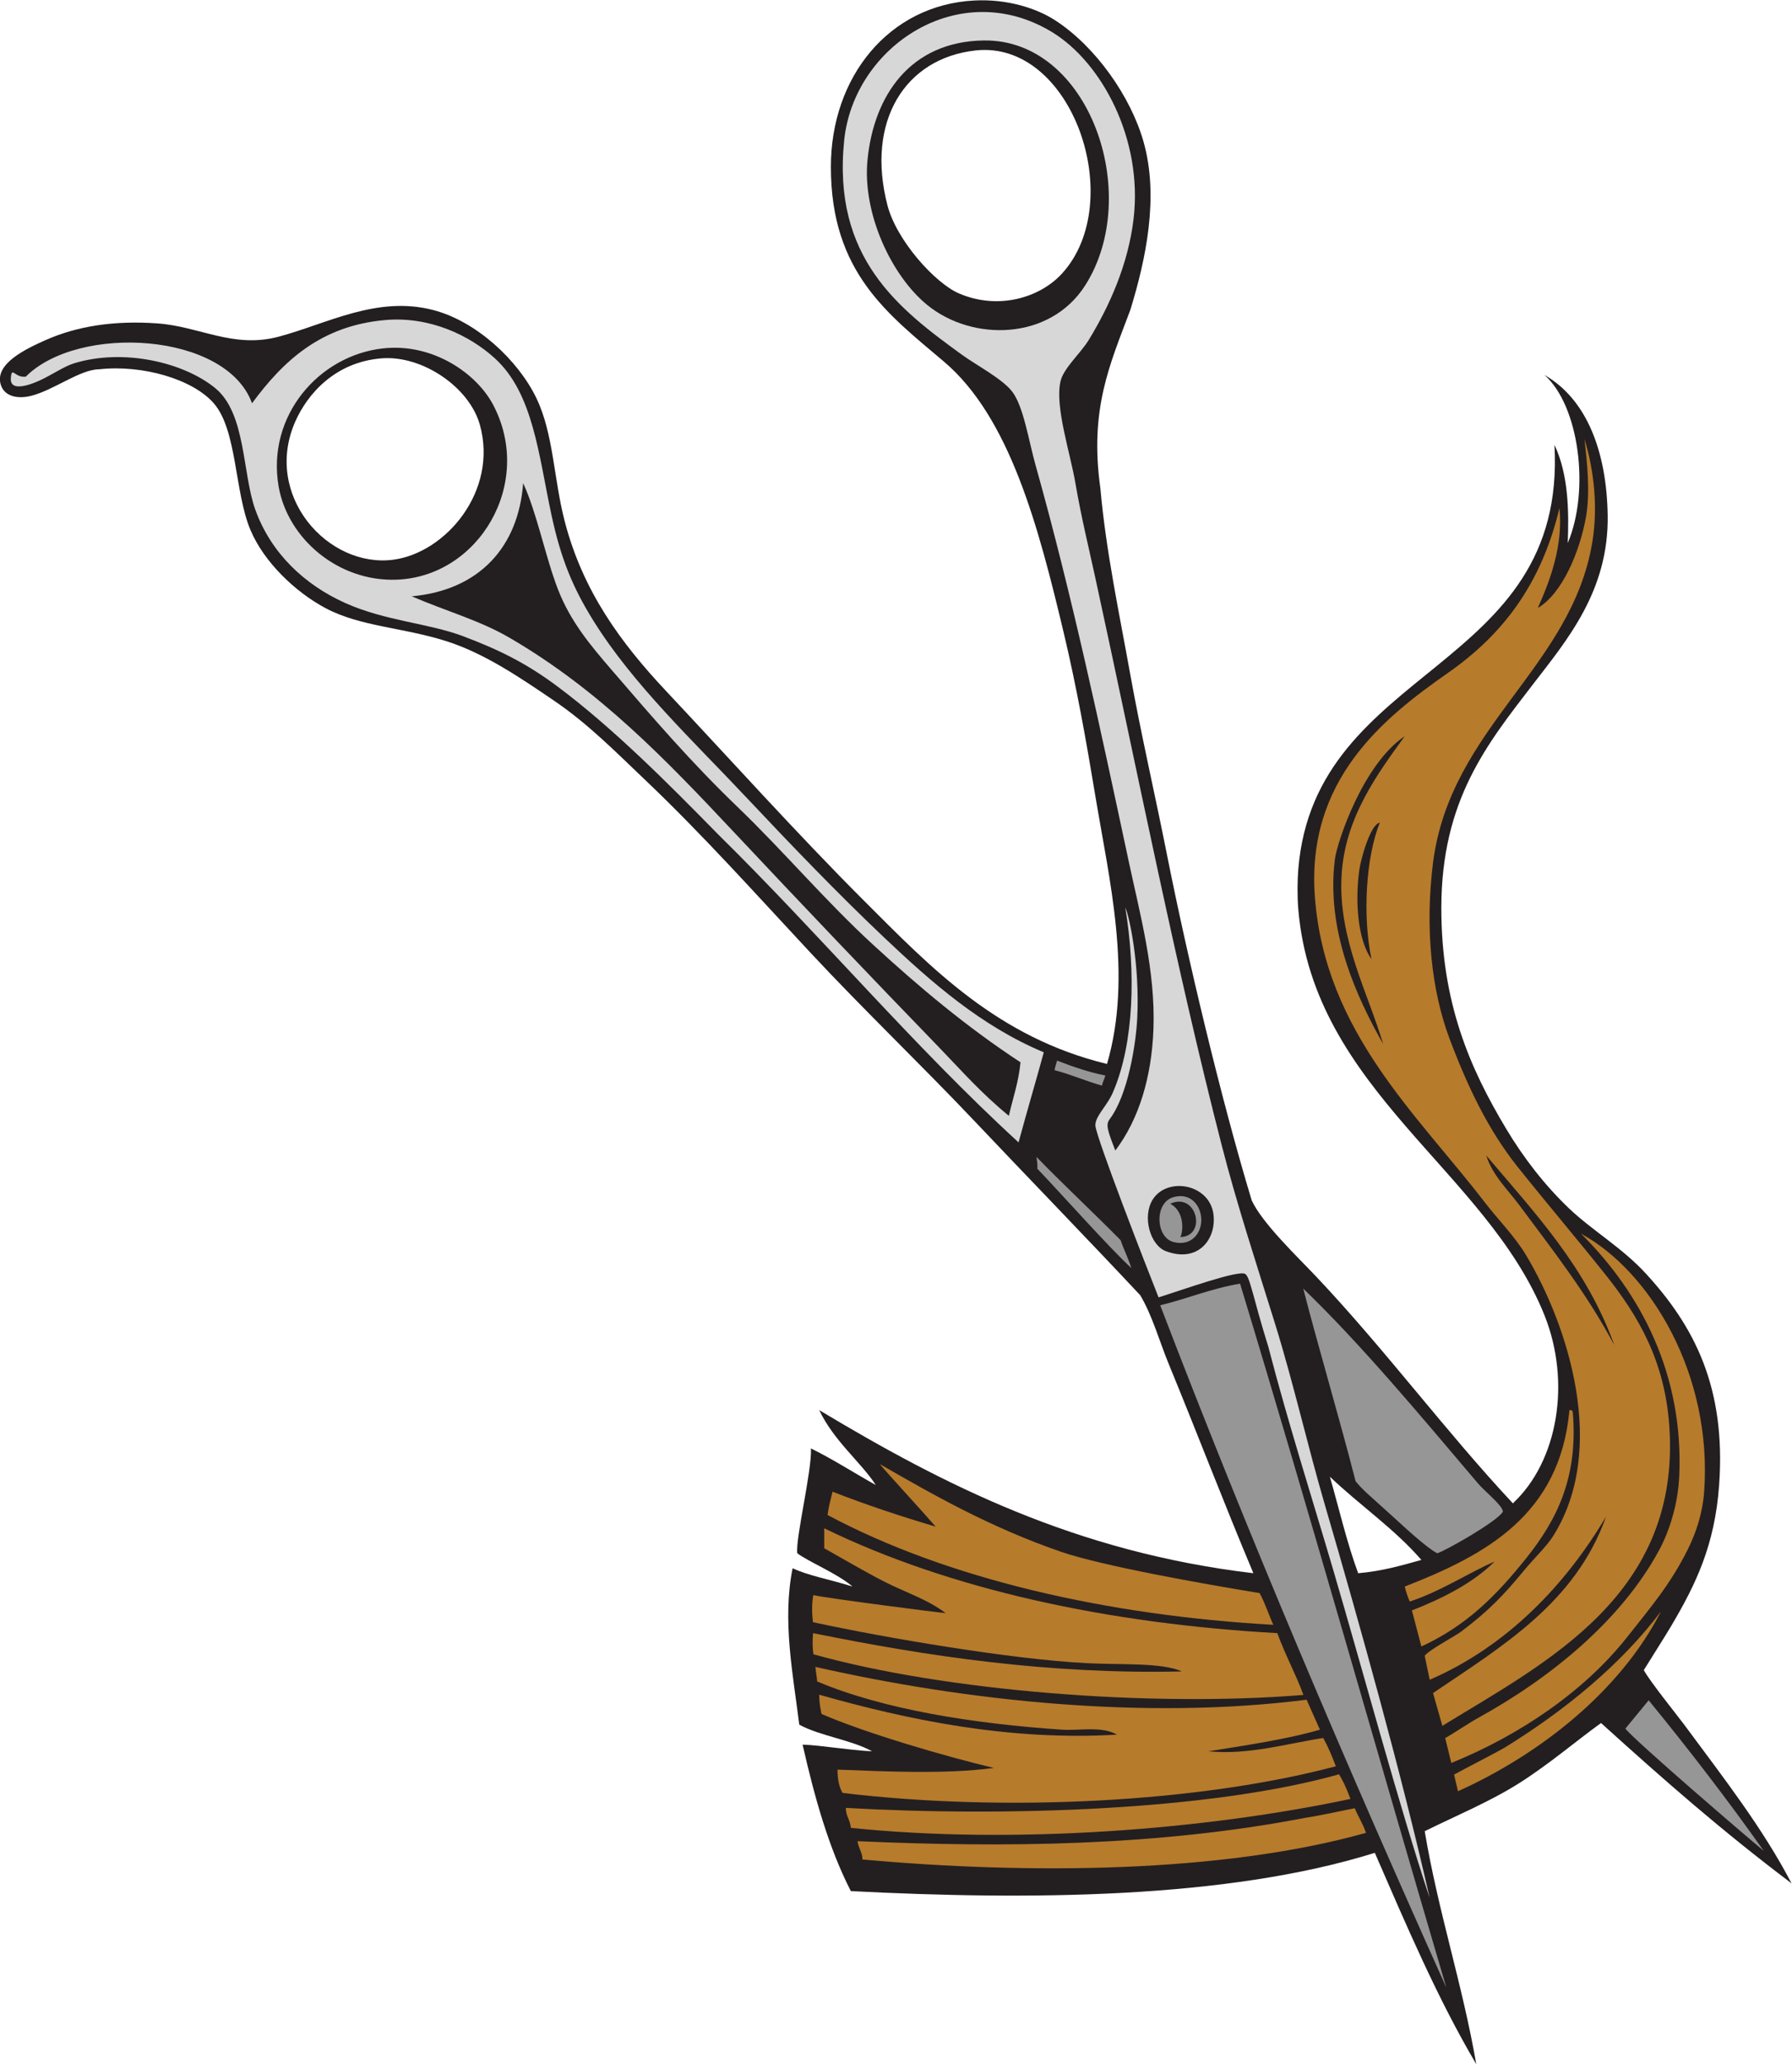 <?xml version="1.0" encoding="UTF-8" standalone="no"?>
<svg
   xmlns:dc="http://purl.org/dc/elements/1.1/"
   xmlns:cc="http://creativecommons.org/ns#"
   xmlns:rdf="http://www.w3.org/1999/02/22-rdf-syntax-ns#"
   xmlns:svg="http://www.w3.org/2000/svg"
   xmlns="http://www.w3.org/2000/svg"
   viewBox="0 0 689.307 793.6"
   height="793.6"
   width="689.307"
   xml:space="preserve"
   id="svg2"
   version="1.1"><defs
     id="defs6" /><g
     transform="matrix(1.333,0,0,-1.333,0,793.6)"
     id="g10"><g
       transform="scale(0.1)"
       id="g12"><path
         id="path14"
         style="fill:#231f20;fill-opacity:1;fill-rule:evenodd;stroke:none"
         d="m 4365.62,1617.6 c 130.8,121.97 168.07,350.29 91.21,542.4 -166.81,416.91 -666.31,649.04 -710.41,1171.19 -3.18,37.75 -2.56,84.06 0,115.2 48.75,593.73 776.17,566.42 739.2,1224 41.15,-86.6 41.68,-194.12 38.4,-283.2 64.84,154.02 32.42,396.62 -67.19,484.8 123.6,-71.01 179.12,-223.25 182.38,-403.2 4.03,-220.13 -118.8,-363.1 -215.99,-489.59 -131.52,-171.2 -263.54,-332.86 -264.01,-643.21 -0.39,-274.9 82.5,-463.65 187.21,-638.39 50.71,-84.63 112.19,-163.85 182.4,-230.41 67.35,-63.85 152.04,-112.27 220.81,-187.19 138.49,-150.9 231.46,-326.72 211.19,-609.61 -12.43,-173.42 -67.17,-286.41 -139.2,-407.99 -17.74,-29.98 -64.38,-103.32 -78.15,-125.76 16.35,-31.19 97.29,-131.44 116.55,-157.441 116.5,-157.304 226.71,-298.652 309.78,-457.695 -203.26,153.535 -362.38,293.086 -549.78,462.48 -73.56,-53.046 -148.73,-117.89 -235.2,-172.793 C 4300.37,757.559 4202.16,716.875 4111.23,671.992 4150.48,437.656 4219.53,233.105 4260.02,0 4148.26,189.043 4058.41,400 3967.22,609.59 3537.83,475.332 2963.06,473.125 2455.22,499.199 c -63.5,123.692 -104.58,269.805 -139.2,422.403 50.15,-1.426 136.02,-16.25 200.54,-19.2 -59.68,33.086 -150.11,44.024 -210.14,76.797 -17.73,143.261 -49.66,300.961 -19.2,451.191 48.08,-22.44 103.39,-30.9 172.8,-52.79 -43.55,37.61 -127.29,71.48 -159.3,95.99 -6.03,40.37 43.16,241.76 39.3,302.41 65.43,-32.17 124.44,-70.77 187.21,-105.61 -42.1,65.12 -120.8,126.66 -163.2,216 359.15,-215.26 739.35,-409.44 1252.8,-470.39 -87.85,209.14 -158.87,395.88 -244.8,604.8 -26.12,63.44 -46.86,138.56 -81.6,196.8 -132.48,141.89 -343.77,360.17 -475.2,499.2 -151.7,160.45 -320.56,321.72 -477.16,489.59 -154.73,165.89 -311.21,340.83 -478.05,499.21 -80.52,76.42 -161.84,159.3 -259.2,225.6 -97.39,66.31 -201.85,137.69 -311.99,172.79 -126.99,40.47 -249.29,41.89 -350.408,96.01 -85.652,45.83 -176.66,131.77 -216,225.59 -45.828,109.29 -37.984,287.3 -105.602,364.8 -60.554,69.42 -204.894,111.58 -330.004,98.1 -56.211,-0.46 -130.769,-59.82 -196.718,-76.6 -39.57,-10.06 -77.062,-1.53 -87.676,31.3 -19.602,60.62 71.832,104.03 129.598,129.6 89.968,39.82 196.753,56.95 321.609,48.01 123.226,-8.83 219.219,-73.29 350.394,-38.41 139.782,37.17 283.477,119.3 446.397,76.81 124.94,-32.59 245.4,-145.6 297.61,-254.41 49.47,-103.13 49.35,-231.09 81.6,-355.2 51.94,-199.94 160.68,-349.1 292.79,-489.59 182.25,-193.81 375.76,-409.36 571.21,-604.81 194.32,-194.33 385.45,-393.82 700.8,-470.4 74.59,255 6.25,532.01 -33.61,772.8 -25.94,156.69 -53.93,314.11 -91.19,470.4 -72.35,303.42 -154.59,620.41 -345.61,782.4 -160.7,136.29 -326.4,256.66 -326.4,561.6 0,260.35 168.22,466.83 412.81,480 96.23,5.19 181.19,-22.42 235.19,-57.6 116.54,-75.89 217.6,-219.85 254.4,-350.4 44.92,-159.29 6.44,-339.05 -38.4,-484.79 -59.36,-158.01 -118.17,-285.67 -86.39,-513.6 16.27,-182.46 54.63,-360.94 86.39,-537.61 30.56,-169.99 70.09,-339.73 105.6,-518.4 58.75,-295.66 156.29,-706.11 244.81,-998.4 31.19,-66.85 133.4,-163.83 187.18,-220.8 199.3,-211.09 371.41,-444.18 566.41,-652.79 z m -3264,3302.4 c 117.34,9.14 253.02,-83.26 283.2,-192.01 53.05,-191.14 -98.8,-368.8 -249.6,-388.79 -188.896,-25.05 -377.06,185.34 -283.2,398.39 34.168,77.56 113.546,171.79 249.6,182.41 z m 1713.61,887.99 c 279.2,30.67 438.69,-436.09 249.59,-643.2 -64.08,-70.18 -183.93,-106.34 -297.6,-57.6 -68.43,29.36 -179.95,152.15 -206.4,254.41 -62.58,241.85 50.23,423.97 254.41,446.39 z m 1022.38,-4113.6 c 85.92,-82.09 186.02,-150 264.01,-240 -57.42,-16.17 -114.65,-32.53 -182.41,-38.39 -32.42,87.57 -54.88,185.09 -81.6,278.39 v 0" /><path
         id="path16"
         style="fill:#d7d7d7;fill-opacity:1;fill-rule:evenodd;stroke:none"
         d="m 3012.03,2918.4 c -25.18,-91.64 -47.93,-167.83 -72.82,-259.75 -301.17,275.73 -571.69,597.74 -866.37,887.74 -146.41,149.37 -303.54,307.01 -462.79,426.18 -86.12,64.46 -163.49,104.54 -273.23,145.82 -101.68,38.27 -224.2,43.66 -340.8,96 -117.188,52.61 -213.875,143.34 -259.2,268.8 -37.832,104.74 -26.726,277.47 -115.199,350.4 -90.48,74.59 -264.641,116.04 -408,72.01 -28.406,-8.73 -61.34,-31.61 -96,-48.01 -26.683,-12.63 -89.215,-36.91 -86.398,4.8 2.512,37.25 11.258,0.29 43.207,4.8 151.976,152.2 578.695,128.51 652.793,-76.8 90.16,121.9 198.175,223.58 383.997,240 128.37,11.35 243.91,-43.93 316.8,-110.39 110.85,-101.08 126.03,-278.15 163.2,-451.21 27.58,-128.42 62.22,-210.91 120.9,-305.2 114.63,-184.19 287.32,-345.96 442.32,-510.8 129.2,-137.4 264.16,-277.64 396.78,-403.2 137.25,-129.92 280.57,-255.86 460.81,-331.19 z M 804.023,4550.39 c 25.883,-149.67 171.161,-275.14 340.797,-268.8 237.17,8.88 397.09,277.92 278.4,504 -47.34,90.18 -173.02,178.57 -316.8,163.2 -185.982,-19.88 -337.611,-194.77 -302.397,-398.4 z m 384.007,-316.8 c 100.47,-43.22 195.77,-69.02 283.19,-120 258.81,-150.9 451.21,-352.04 648.01,-561.59 195.85,-208.57 394.69,-417.11 590.4,-619.21 65.97,-68.12 119.27,-130 201.6,-197.59 11.75,52.24 27.93,96.07 33.59,154.39 -156.7,102.79 -293.09,217.52 -427.2,340.8 -135.39,124.46 -258.19,269.69 -387.17,393.61 -135.53,130.18 -242.89,254.86 -366.43,398.39 -60.31,70.07 -117.85,138.51 -153.6,230.4 -36.69,94.3 -60.51,219.81 -100.79,307.21 -13.48,-183.58 -126.23,-308.8 -321.6,-326.41 v 0" /><path
         id="path18"
         style="fill:#b77b2c;fill-opacity:1;fill-rule:evenodd;stroke:none"
         d="m 4572.2,4687.13 c 28.73,-93.04 38.66,-200.43 22.76,-296.79 -60.02,-363.46 -409.42,-533.55 -459.73,-924.75 -24.02,-191.73 -3.93,-371.29 47.99,-508.79 52.4,-138.81 111.52,-262.89 196.8,-369.61 84.21,-105.37 171.15,-207.52 254.41,-311.99 94.37,-118.44 168.96,-247.47 182.4,-432 35.59,-489.04 -355.02,-683.51 -654.67,-867.321 l -26.93,94.511 c 200.39,135.59 411.29,260.7 499.2,508.81 -114.28,-192.95 -283.09,-372.93 -508.81,-470.41 l -14.39,69.04 c 11.21,16.31 87.81,56.72 105.6,70.16 78.21,59.12 120,102.13 182.38,177.6 28.66,34.66 63.81,68.02 81.61,96.01 159.78,251.29 44.63,608.24 -76.8,811.19 -33.28,55.65 -80.47,102.17 -120,153.6 -193.44,251.77 -459.67,489.95 -489.59,878.4 -26.02,337.56 195.7,516.56 383.98,648 155.22,108.35 268.56,252.62 321.61,475.2 11.13,-108.73 -27.39,-209.39 -62.41,-287.99 68.05,39.36 120.49,157.68 139.22,263.99 12.15,69.13 3.26,154.73 -4.63,223.14 z M 3852.03,3475.19 c -26.08,-205.99 62.79,-397.76 139.2,-532.79 -42.93,145.72 -129.91,302.87 -120,484.79 9.2,169.3 105.58,296.64 182.4,402.99 -120.88,-81.05 -195.41,-306.05 -201.6,-354.99 z m 70.29,-31.75 c -12.69,-93.67 -3.46,-202.35 35.29,-256.25 -26.05,124.27 -16.34,293.27 24.01,393.61 -27.54,-4.7 -55.14,-106.62 -59.3,-137.36 z m 462.5,-966.64 c 98.98,-132.95 196.13,-257.01 273.59,-403.21 -80.62,224.98 -229.64,381.55 -369.59,547.21 18.81,-58.34 60.12,-95.82 96,-144 v 0" /><path
         id="path20"
         style="fill:#979696;fill-opacity:1;fill-rule:evenodd;stroke:none"
         d="m 3050.43,2894.39 c 48.47,-18.67 94.61,-34.14 139.2,-42.85 -2.08,-9.14 -7.78,-18.49 -9.61,-29.14 -46.49,12.7 -89.77,32.5 -136.98,44.48 1.66,10.82 5.73,20.56 7.39,27.51 v 0" /><path
         id="path22"
         style="fill:#979696;fill-opacity:1;fill-rule:evenodd;stroke:none"
         d="m 2991.01,2616.6 c 75.1,-77.42 165.9,-162.22 242.68,-240.04 8.49,-25.8 20.58,-48.01 30.94,-80.37 -64.22,59.04 -202.62,214.9 -271.22,286.51 0.84,11.97 -0.45,19.16 -2.4,33.9 v 0" /><path
         id="path24"
         style="fill:#979696;fill-opacity:1;fill-rule:evenodd;stroke:none"
         d="m 3386.42,2500.8 c 51.13,14.3 79.53,-26.74 80.12,-64.67 0.62,-40.39 -29.73,-77.97 -80.12,-64.94 -52.05,13.46 -56.15,113.89 0,129.61 z m -9.59,-19.2 c 47.99,-25.94 34.12,-92.99 28.79,-96.01 78.56,1.6 47.89,131.66 -28.79,96.01 v 0" /><path
         id="path26"
         style="fill:#b77b2c;fill-opacity:1;fill-rule:evenodd;stroke:none"
         d="m 4562.42,2395.2 c 199.28,-108.54 379.49,-404.97 355.19,-744.01 -4.25,-59.51 -21.89,-116.01 -47.98,-167.99 C 4819,1382.36 4763.71,1318.55 4696.83,1233.59 4572.38,1075.53 4385.86,949.16 4188.02,868.789 l -17.71,72.012 c 12.36,5.625 67.36,42.656 94.51,57.597 209,115.002 413.75,281.462 523.2,484.802 31.16,57.87 54.07,135.47 57.6,211.19 13.79,294.77 -111.41,530.43 -283.2,700.81 v 0" /><path
         id="path28"
         style="fill:#979696;fill-opacity:1;fill-rule:evenodd;stroke:none"
         d="M 3578.41,2251.19 C 3782.28,1579.86 3974.16,896.523 4173.63,220.801 3884.96,863.32 3605.74,1515.31 3348.02,2188.79 c 78.52,19.08 146.84,48.36 230.39,62.4 v 0" /><path
         id="path30"
         style="fill:#b77b2c;fill-opacity:1;fill-rule:evenodd;stroke:none"
         d="m 4528.82,1886.39 c 5.59,0.78 8.54,-1.06 9.59,-4.79 16.33,-188.65 -45.91,-311.99 -134.39,-422.4 -87.64,-109.38 -172.7,-194.63 -302.4,-254.41 l -27.33,103.94 c 89.65,35.16 175.84,78.77 238.54,140.86 -70.76,-30.06 -156.49,-86.72 -244.81,-115.2 -5.7,13.5 -10.8,27.6 -14.39,43.21 236.15,91.83 448.03,207.97 475.19,508.79 v 0" /><path
         id="path32"
         style="fill:#b77b2c;fill-opacity:1;fill-rule:evenodd;stroke:none"
         d="m 2378.42,1545.59 c 364.13,-177.43 821.19,-275.2 1307.4,-302.39 26.21,-70.39 51.72,-114.04 75.41,-178.2 -440.04,-35.94 -1033.91,10.72 -1413.87,117.23 -2.83,14.92 -3.02,40.48 -1.16,60.97 331.43,-67.15 680.09,-119.18 1064.23,-110.41 -58.46,26.19 -173.46,18.42 -278.4,24.01 -213.91,11.36 -570.67,71.4 -786.12,118 -2.87,24.26 -3.75,50.38 0.97,78.19 30.84,-8.17 374.72,-52.15 381.94,-52.19 -51.99,40.02 -118.63,60.88 -177.6,91.19 -59.74,30.72 -116.41,64.47 -172.8,96 0,19.2 0,38.4 0,57.6 v 0" /><path
         id="path34"
         style="fill:#b77b2c;fill-opacity:1;fill-rule:evenodd;stroke:none"
         d="M 4792.83,1305.59 C 4675.95,1076.86 4445.37,894.648 4207.22,787.188 l -11.23,48.027 c 20.06,11.601 128.03,66.699 147.78,78.906 174.64,108.009 334.62,239.569 449.06,391.469 v 0" /><path
         id="path36"
         style="fill:#b77b2c;fill-opacity:1;fill-rule:evenodd;stroke:none"
         d="m 2353.05,1145.82 c 436.85,-98.96 951.91,-153.652 1417.38,-94.63 13.18,-30.62 26.64,-59.393 38.39,-86.405 -97.11,-28.457 -227.01,-47.148 -321.6,-62.383 115.32,-11.308 227.15,22.442 331.19,38.399 14.28,-25.742 25.39,-52.52 36.31,-81.602 -394.57,-104.57 -955.93,-133.047 -1423.5,-76.797 -9.83,17.364 -14.68,39.707 -14.4,67.188 131.21,-4.981 310.72,-14.063 451.2,4.805 -136.72,32.304 -370.07,100.253 -497.36,155.725 -5.05,23.45 -6.86,40.74 -6.63,55.47 253.51,-71.742 544.36,-133.52 859.19,-115.199 -43.89,25.566 -108.52,11.054 -158.4,14.394 -255.98,17.168 -515.79,58.355 -706.97,139.195 0.21,9.36 -3.82,26.82 -4.8,41.84 v 0" /><path
         id="path38"
         style="fill:#979696;fill-opacity:1;fill-rule:evenodd;stroke:none"
         d="m 4757.5,1049.45 c 116.6,-142.555 224.45,-282.516 332.03,-434.157 -43.62,35.684 -373.07,318.398 -399.24,352.578 l 67.21,81.579 v 0" /><path
         id="path40"
         style="fill:#b77b2c;fill-opacity:1;fill-rule:evenodd;stroke:none"
         d="m 3896.93,765.098 c -412.58,-87.989 -968.05,-132.422 -1441.71,-83.496 -1.47,22.519 -14.52,33.476 -14.4,57.597 456.62,-26.074 1049.33,-8.203 1423.18,96.895 9.43,-16.114 18.2,-31.563 32.93,-70.996 v 0" /><path
         id="path42"
         style="fill:#b77b2c;fill-opacity:1;fill-rule:evenodd;stroke:none"
         d="M 3941.83,667.188 C 3526.48,550.684 2967.42,547.012 2488.82,590.391 c -0.64,21.757 -11.74,33.066 -14.39,52.812 422.56,-18.867 864.65,-14.922 1291.19,67.188 47.97,7.109 130.22,25.703 143.79,27.793 11.62,-28.145 22.99,-43.34 32.42,-70.996 v 0" /><path
         id="path44"
         style="fill:#d7d7d7;fill-opacity:1;fill-rule:evenodd;stroke:none"
         d="m 3218.41,2635.2 c 68.81,90.6 105.1,213.61 110.02,350.39 6.08,168.18 -38.38,329.34 -71.6,484.8 -81.81,382.66 -162.93,765.33 -268.81,1142.4 -19.8,70.5 -34.45,168.51 -67.2,211.2 -28.34,36.94 -102.86,75.85 -143.99,105.6 -183.57,132.81 -375.58,279.8 -340.81,619.2 27.81,271.47 332.59,474.75 600.01,312.01 143.15,-87.13 262.05,-308.28 235.2,-537.6 -15.49,-132.17 -69.81,-252.58 -129.61,-350.41 -23.83,-39 -73.21,-81.36 -81.6,-120 -16.04,-73.82 28.02,-204.02 43.2,-292.79 16.56,-96.84 38.75,-186.99 57.6,-273.61 120.27,-552.33 230.88,-1115.94 364.8,-1636.8 44.12,-171.58 101,-344.22 153.59,-513.59 53.99,-173.83 93.46,-350.34 144.01,-523.21 101.05,-345.5 222.93,-782.907 302.34,-1133.395 -86.21,258.281 -190.29,646.855 -278.34,946.195 -59.29,201.64 -130.15,423.61 -187.2,643.2 -44.03,141.09 -53.05,203.51 -67.19,210.6 -20.92,11.08 -175.35,-44.43 -249.61,-67.77 -36.95,92.85 -178.89,457.79 -182.4,495.57 -0.3,29.2 35.86,57.17 52.81,100.8 58.05,137.56 64.47,339.77 33.59,528 11.98,-26.36 41.94,-164.86 34.51,-318.28 -3.63,-74.92 -26.6,-222.79 -80.54,-293.51 -10.53,-14.96 -5.1,-31.82 17.22,-89 z m -715.19,2856 c -14.63,-153.06 68.54,-332.81 172.81,-417.61 130.12,-105.83 354.42,-102.81 456,57.61 166.21,262.5 10.95,709.6 -292.82,705.59 -212.83,-2.81 -318.21,-159.62 -335.99,-345.59 z m 822.93,-2997.7 c -30.39,-49.01 -7.54,-131.62 38.57,-148.79 92.78,-34.57 145.41,35.08 137.05,105.37 -10.66,89.55 -134.25,110.15 -175.62,43.42 v 0" /><path
         id="path46"
         style="fill:#979696;fill-opacity:1;fill-rule:evenodd;stroke:none"
         d="m 3760.82,2236.8 c 167.16,-160.86 337.4,-365.43 504,-561.6 19.67,-23.17 72.25,-64.85 72.01,-81.61 -14.47,-27.13 -165.51,-113 -189.55,-120 -31.31,16.18 -98.28,78.75 -122.46,100.8 -76.05,69.15 -90.51,79.42 -113.07,106.98 -43.16,169.84 -112.79,405.27 -150.93,555.43 v 0" /><path
         id="path48"
         style="fill:#b77b2c;fill-opacity:1;fill-rule:evenodd;stroke:none"
         d="m 2538.86,1730.76 c 150.26,-86.5 316.82,-181.8 521.16,-252.36 120.89,-41.76 417.93,-94.08 574.84,-119.71 17.68,-33.42 28.26,-67.6 39.57,-91.5 -476.88,26.89 -938.73,131.13 -1286.41,316.79 3.13,24.09 9.05,45.38 14.4,67.21 95.49,-37.3 195.03,-70.56 297.6,-100.8 -44.2,50.98 -147.46,162.52 -161.16,180.37 v 0" /></g></g></svg>